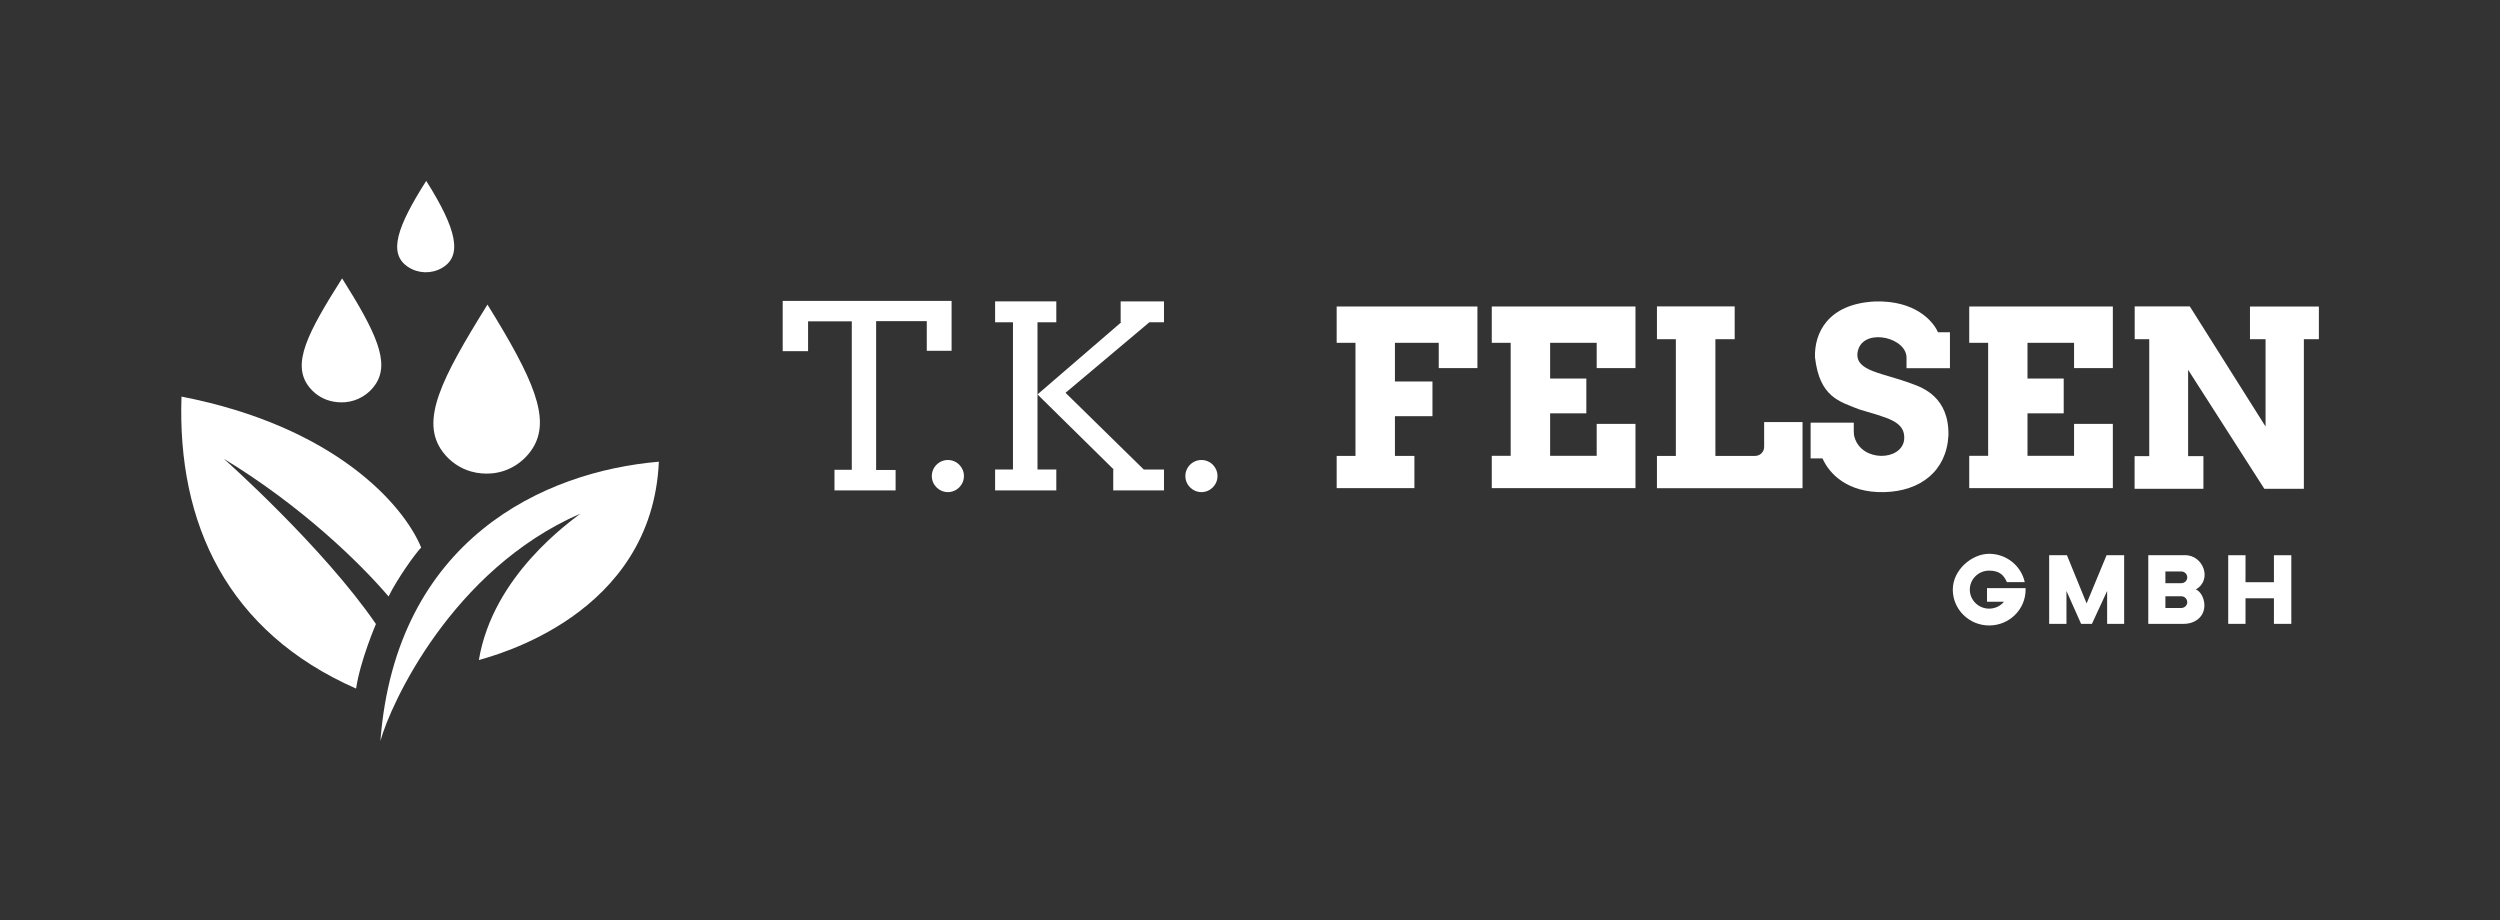 <svg width="7561" height="2783" viewBox="0 0 7561 2783" fill="none" xmlns="http://www.w3.org/2000/svg">
<rect x="0" y="0" width="7561" height="2783" fill="#333333" stroke="none"/>
<path d="M6929.86 1679.23V1886.76H6877.27V1809.44H6791.32V1886.76H6739.01V1679.23H6791.32V1760.86H6877.27V1679.23H6929.86Z" fill="white"/>
<path d="M6607.94 1678.94C6664.85 1678.94 6691.3 1754.54 6641 1782.71C6668.02 1793.34 6684.69 1856.87 6635.54 1880.15C6626.05 1884.75 6615.42 1886.76 6604.78 1886.76H6497.28V1679.23H6607.94V1678.94ZM6615.13 1746.2C6615.13 1736.43 6607.08 1728.38 6597.31 1728.38H6549.02V1763.74H6597.31C6602.19 1763.74 6606.51 1761.72 6609.96 1758.56C6613.4 1755.4 6615.13 1750.8 6615.13 1745.91V1746.2ZM6615.13 1821.22C6615.13 1811.45 6607.08 1803.4 6597.31 1803.4H6549.02V1838.76H6597.31C6602.19 1838.76 6606.51 1836.75 6609.96 1833.58C6613.12 1830.42 6615.13 1825.82 6615.13 1820.94V1821.22Z" fill="white"/>
<path d="M6424.27 1679.23V1886.76H6372.82V1787.31L6326.84 1886.76H6294.07L6249.8 1787.31V1886.76H6197.49V1679.23H6251.24L6310.74 1824.96L6371.1 1679.23H6424.27Z" fill="white"/>
<path d="M6125.63 1778.68H6009.51V1819.79H6060.96C6050.33 1832.72 6033.94 1840.77 6015.84 1840.77C5983.64 1840.77 5957.49 1814.9 5957.49 1783.28C5957.49 1751.66 5983.64 1725.79 6015.84 1725.79C6048.03 1725.79 6060.68 1740.17 6069.59 1760.57H6123.62C6112.99 1711.71 6068.72 1674.92 6016.12 1674.92C5963.52 1674.92 5906.04 1723.49 5906.04 1783.28C5906.04 1843.07 5955.19 1891.65 6016.12 1891.65C6077.06 1891.65 6126.21 1843.07 6126.21 1783.28C6126.21 1723.49 6126.21 1780.12 6126.21 1778.68H6125.63Z" fill="white"/>
<path d="M7013.22 926.996V1025.88H6967.81V1478.31H6848.23L6617.72 1118.43V1379.43H6663.99V1478.31H6455.89V1379.43H6500.16V1025.88H6456.18V926.708H6622.89L6851.97 1290.03V1025.88H6804.83V926.996H7013.22Z" fill="white"/>
<path d="M6390.07 1426.86V1476.3H5955.76V1378.57H6012.96V1036.8H5955.76V926.996H6390.07V976.723V1036.8V1113.26H6272.8V1036.8H6131.96V1144.88H6241.47V1250.08H6131.96V1378.57H6272.8V1281.99H6390.07V1378.57V1426.86Z" fill="white"/>
<path d="M5897.41 1004.61V1113.55H5766.06V1082.5C5766.06 1079.34 5766.06 1076.18 5765.2 1073.02C5753.12 1014.67 5627.23 992.533 5617.74 1067.84C5611.71 1123.32 5694.49 1127.34 5784.17 1161.26C5814.92 1172.47 5895.4 1201.5 5892.82 1317.05C5887.07 1424.84 5808.02 1485.78 5698.51 1488.37C5588.71 1490.95 5532.95 1434.04 5511.97 1386.33H5476.04V1278.25H5606.53C5606.53 1277.96 5606.53 1304.41 5606.53 1304.41C5606.53 1310.73 5607.11 1317.34 5609.12 1323.38C5631.25 1397.25 5749.68 1394.66 5758.87 1330.85C5764.91 1272.21 5704.26 1263.59 5622.63 1238.01C5563.71 1214.44 5503.06 1201.5 5489.26 1080.49C5486.96 1008.92 5526.63 918.948 5670.63 911.762C5791.93 908.025 5846.54 970.974 5861.2 1004.89H5897.41V1004.61Z" fill="white"/>
<path d="M5451.61 1465.95V1476.58H5011.27V1378.85H5068.46V1025.88H5011.27V926.708H5246.38V1025.88H5188.04V1378.85H5308.18C5323.13 1378.85 5335.49 1366.78 5335.49 1351.55V1276.52H5451.61V1465.95Z" fill="white"/>
<path d="M4946.31 1426.86V1476.3H4511.71V1378.57H4568.91V1036.8H4511.71V926.996H4946.31V976.723V1036.8V1113.26H4829.03V1036.8H4688.19V1144.88H4797.7V1250.08H4688.19V1378.57H4829.03V1281.99H4946.31V1378.57V1426.86Z" fill="white"/>
<path d="M3633.61 1391.21C3660.63 1391.21 3682.19 1413.06 3682.19 1439.79C3682.19 1466.52 3660.34 1488.37 3633.61 1488.37C3606.88 1488.37 3585.03 1466.52 3585.03 1439.79C3585.03 1413.06 3606.88 1391.21 3633.61 1391.21Z" fill="white"/>
<path d="M3194.7 1419.96V1483.19H3009.6V1419.96H3063.64V974.711H3009.6V911.474H3194.7V974.711H3137.79V1192.88V1419.96H3194.7Z" fill="white"/>
<path d="M2866.75 1391.21C2893.76 1391.21 2915.32 1413.06 2915.32 1439.79C2915.32 1466.52 2893.48 1488.37 2866.75 1488.37C2840.01 1488.37 2818.17 1466.52 2818.17 1439.79C2818.17 1413.06 2840.01 1391.21 2866.75 1391.21Z" fill="white"/>
<path d="M2877.96 910.037V1060.94H2802.94V971.262H2649.74V1421.39H2708.66V1483.19H2523.84V1420.82H2576.15V971.837H2443.94V1062.09H2367.19V910.037H2877.96Z" fill="white"/>
<path d="M3520.36 1419.96V1483.19H3366.88V1419.96H3368.31L3137.79 1192.88L3391.02 974.711H3389.29V911.474H3520.36V974.711H3476.1L3222.58 1187.99L3459.14 1419.96H3520.36Z" fill="white"/>
<path d="M4468.31 1036.8V1113.26H4351.33V1036.8H4218.82V1153.79H4332.35V1258.7H4218.82V1378.85H4277.74V1476.3H4042.62V1378.85H4099.54V1036.8H4042.62V926.996H4468.31V976.723V1036.8Z" fill="white"/>
<path d="M1992.67 1396.67C1971.69 1862.33 1492.83 1982.77 1448.28 1996.28C1490.82 1739.3 1726.22 1576.9 1754.96 1553.62C1366.65 1722.92 1181.25 2129.36 1150.5 2240.89C1197.35 1631.23 1645.74 1425.71 1992.67 1396.39V1396.67Z" fill="white"/>
<path d="M1289.04 547C1381.59 693.594 1399.99 774.365 1335.89 810.87C1304.27 828.691 1264.89 827.542 1234.71 807.708C1172.34 767.179 1200.8 686.121 1289.04 547Z" fill="white"/>
<path d="M1474.14 920.96C1613.26 1145.74 1668.16 1268.19 1609.81 1357.58C1582.22 1399.84 1536.8 1427.43 1487.08 1431.74C1466.67 1433.47 1445.69 1431.74 1425.86 1426.28C1391.08 1416.79 1360.03 1395.24 1338.48 1365.92C1269.78 1273.07 1333.88 1146.89 1474.43 920.96H1474.14Z" fill="white"/>
<path d="M1034.66 841.914C1138.71 1006.9 1179.53 1096.59 1135.84 1162.12C1115.14 1193.17 1081.23 1213.29 1044.15 1216.45C1028.91 1217.6 1013.39 1216.45 998.447 1212.42C972.291 1205.53 949.296 1189.72 933.2 1168.16C882.037 1100.04 929.751 1007.48 1034.66 841.914Z" fill="white"/>
<path d="M676.812 1387.48C681.411 1391.5 977.752 1655.08 1136.99 1887.34C1136.99 1887.34 1089.85 1996.56 1076.92 2082.51C686.297 1910.62 535.683 1582.07 548.905 1199.49C1013.11 1289.75 1220.63 1526.88 1273.81 1655.95C1256.27 1673.48 1201.09 1750.8 1175.22 1803.98C1089.27 1703.09 912.505 1530.62 676.812 1387.48Z" fill="white"/>
</svg>
